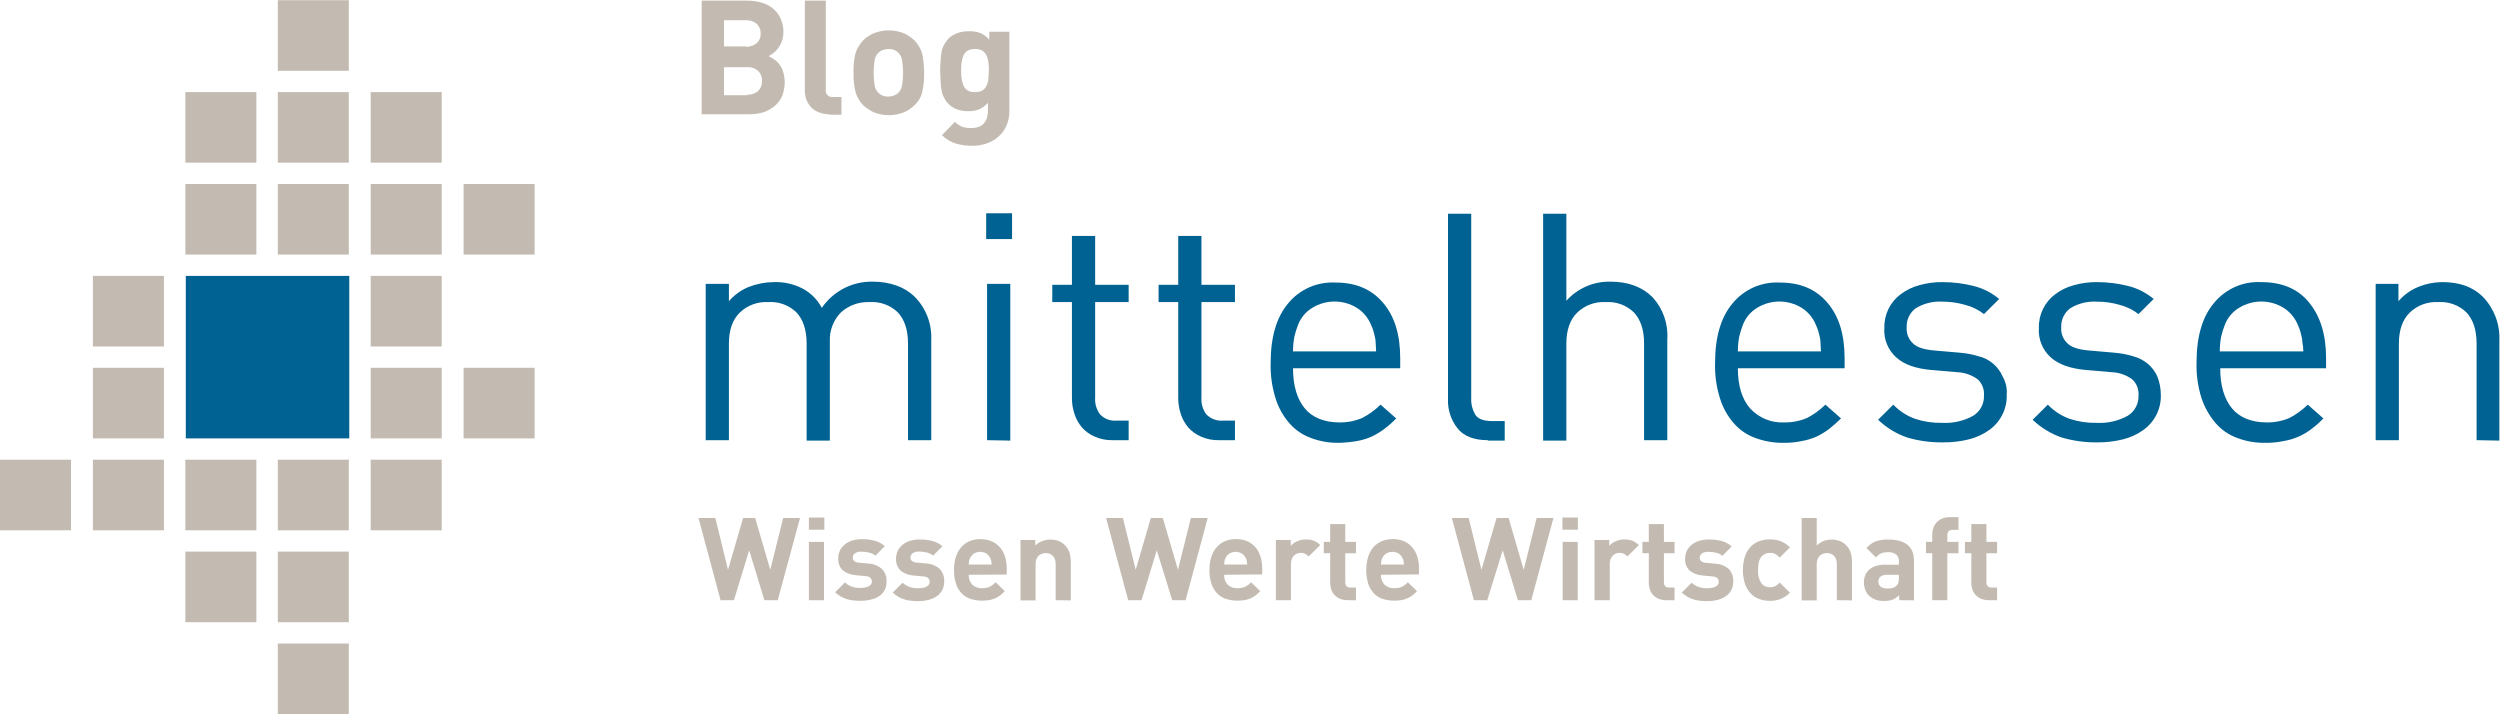 <svg width="238" height="68" xmlns="http://www.w3.org/2000/svg" xmlns:xlink="http://www.w3.org/1999/xlink" xml:space="preserve" overflow="hidden"><defs><clipPath id="clip0"><rect x="0" y="0" width="238" height="68"/></clipPath></defs><g clip-path="url(#clip0)"><path d="M26.29 61.244 33.01 61.244 33.01 67.964 26.29 67.964Z" fill="#C3BBB1" transform="matrix(1.006 0 0 1 0 0.018)"/><path d="M26.29 0 33.01 0 33.01 6.72 26.29 6.72Z" fill="#C3BBB1" transform="matrix(1.006 0 0 1 0 0.018)"/><path d="M26.29 8.749 33.01 8.749 33.01 15.469 26.29 15.469Z" fill="#C3BBB1" transform="matrix(1.006 0 0 1 0 0.018)"/><path d="M17.541 8.749 24.261 8.749 24.261 15.469 17.541 15.469Z" fill="#C3BBB1" transform="matrix(1.006 0 0 1 0 0.018)"/><path d="M26.29 17.498 33.01 17.498 33.01 24.218 26.29 24.218Z" fill="#C3BBB1" transform="matrix(1.006 0 0 1 0 0.018)"/><path d="M17.541 17.498 24.261 17.498 24.261 24.218 17.541 24.218Z" fill="#C3BBB1" transform="matrix(1.006 0 0 1 0 0.018)"/><path d="M26.29 43.745 33.01 43.745 33.01 50.466 26.29 50.466Z" fill="#C3BBB1" transform="matrix(1.006 0 0 1 0 0.018)"/><path d="M26.29 52.495 33.01 52.495 33.01 59.215 26.29 59.215Z" fill="#C3BBB1" transform="matrix(1.006 0 0 1 0 0.018)"/><path d="M17.541 43.745 24.261 43.745 24.261 50.466 17.541 50.466Z" fill="#C3BBB1" transform="matrix(1.006 0 0 1 0 0.018)"/><path d="M8.791 26.247 15.512 26.247 15.512 32.968 8.791 32.968Z" fill="#C3BBB1" transform="matrix(1.006 0 0 1 0 0.018)"/><path d="M8.791 34.996 15.512 34.996 15.512 41.717 8.791 41.717Z" fill="#C3BBB1" transform="matrix(1.006 0 0 1 0 0.018)"/><path d="M8.791 43.745 15.512 43.745 15.512 50.466 8.791 50.466Z" fill="#C3BBB1" transform="matrix(1.006 0 0 1 0 0.018)"/><path d="M0 43.745 6.72 43.745 6.72 50.466-1.61233e-07 50.466Z" fill="#C3BBB1" transform="matrix(1.006 0 0 1 0 0.018)"/><path d="M17.541 52.495 24.261 52.495 24.261 59.215 17.541 59.215Z" fill="#C3BBB1" transform="matrix(1.006 0 0 1 0 0.018)"/><path d="M35.081 8.749 41.801 8.749 41.801 15.469 35.081 15.469Z" fill="#C3BBB1" transform="matrix(1.006 0 0 1 0 0.018)"/><path d="M35.081 17.498 41.801 17.498 41.801 24.218 35.081 24.218Z" fill="#C3BBB1" transform="matrix(1.006 0 0 1 0 0.018)"/><path d="M35.081 26.247 41.801 26.247 41.801 32.968 35.081 32.968Z" fill="#C3BBB1" transform="matrix(1.006 0 0 1 0 0.018)"/><path d="M35.081 34.996 41.801 34.996 41.801 41.717 35.081 41.717Z" fill="#C3BBB1" transform="matrix(1.006 0 0 1 0 0.018)"/><path d="M43.872 34.996 50.593 34.996 50.593 41.717 43.872 41.717Z" fill="#C3BBB1" transform="matrix(1.006 0 0 1 0 0.018)"/><path d="M35.081 43.745 41.801 43.745 41.801 50.466 35.081 50.466Z" fill="#C3BBB1" transform="matrix(1.006 0 0 1 0 0.018)"/><path d="M43.872 17.498 50.593 17.498 50.593 24.218 43.872 24.218Z" fill="#C3BBB1" transform="matrix(1.006 0 0 1 0 0.018)"/><path d="M17.583 26.247 33.052 26.247 33.052 41.717 17.583 41.717Z" fill="#006293" transform="matrix(1.006 0 0 1 0 0.018)"/><path d="M85.927 41.886 85.927 32.714C85.927 31.361 85.589 30.389 84.955 29.713 84.245 29.027 83.278 28.674 82.292 28.741 81.298 28.699 80.327 29.048 79.587 29.713 78.862 30.455 78.479 31.466 78.531 32.503L78.531 41.928 76.333 41.928 76.333 32.714C76.333 31.361 75.995 30.389 75.361 29.713 74.651 29.027 73.683 28.674 72.698 28.741 71.693 28.682 70.711 29.05 69.993 29.755 69.317 30.432 68.978 31.404 68.978 32.714L68.978 41.886 66.781 41.886 66.781 27.008 68.978 27.008 68.978 28.657C69.483 28.065 70.12 27.601 70.838 27.304 71.592 27.004 72.394 26.846 73.205 26.839 74.142 26.802 75.074 27.006 75.91 27.431 76.706 27.846 77.355 28.495 77.77 29.291 78.867 27.672 80.718 26.73 82.673 26.797 83.422 26.796 84.165 26.925 84.871 27.177 85.484 27.397 86.046 27.743 86.519 28.192 87.614 29.285 88.197 30.788 88.125 32.334L88.125 41.886Z" fill="#006293" transform="matrix(1.006 0 0 1 0 0.018)"/><path d="M93.324 22.739 93.324 20.288 95.775 20.288 95.775 22.739ZM93.408 41.886 93.408 27.008 95.606 27.008 95.606 41.928Z" fill="#006293" transform="matrix(1.006 0 0 1 0 0.018)"/><path d="M105.285 41.886C104.704 41.901 104.126 41.785 103.594 41.548 103.144 41.355 102.739 41.067 102.411 40.702 102.092 40.33 101.848 39.899 101.693 39.434 101.523 38.931 101.437 38.402 101.439 37.87L101.439 28.741 99.579 28.741 99.579 27.093 101.439 27.093 101.439 22.443 103.637 22.443 103.637 27.093 106.807 27.093 106.807 28.741 103.637 28.741 103.637 37.828C103.594 38.402 103.759 38.972 104.102 39.434 104.505 39.86 105.081 40.078 105.666 40.026L106.807 40.026 106.807 41.886Z" fill="#006293" transform="matrix(1.006 0 0 1 0 0.018)"/><path d="M115.344 41.886C114.763 41.901 114.185 41.785 113.654 41.548 113.203 41.355 112.799 41.067 112.47 40.702 112.151 40.33 111.907 39.899 111.752 39.434 111.582 38.931 111.497 38.402 111.498 37.87L111.498 28.741 109.639 28.741 109.639 27.093 111.498 27.093 111.498 22.443 113.696 22.443 113.696 27.093 116.866 27.093 116.866 28.741 113.696 28.741 113.696 37.828C113.653 38.402 113.819 38.972 114.161 39.434 114.569 39.853 115.142 40.07 115.725 40.026L116.866 40.026 116.866 41.886Z" fill="#006293" transform="matrix(1.006 0 0 1 0 0.018)"/><path d="M122.361 35.039C122.361 36.687 122.741 37.955 123.46 38.843 124.178 39.73 125.319 40.195 126.756 40.195 127.496 40.206 128.231 40.062 128.912 39.773 129.549 39.437 130.133 39.01 130.645 38.505L132.124 39.815C131.774 40.185 131.392 40.524 130.983 40.829 130.614 41.108 130.218 41.349 129.8 41.548 129.354 41.746 128.885 41.888 128.405 41.97 127.846 42.069 127.281 42.125 126.714 42.139 125.805 42.157 124.901 41.999 124.051 41.675 123.267 41.391 122.568 40.911 122.023 40.28 121.425 39.591 120.979 38.785 120.712 37.913 120.366 36.806 120.209 35.648 120.247 34.489 120.247 32.08 120.797 30.178 121.896 28.868 122.985 27.526 124.651 26.788 126.376 26.881 128.32 26.881 129.8 27.515 130.898 28.826 131.997 30.136 132.505 31.869 132.505 34.109L132.505 35.039ZM130.222 33.39C130.222 33.094 130.18 32.841 130.18 32.587 130.179 32.387 130.15 32.188 130.095 31.995L129.969 31.488C129.909 31.301 129.839 31.117 129.757 30.939 129.491 30.261 129.018 29.684 128.405 29.291 127.111 28.487 125.472 28.487 124.178 29.291 123.554 29.672 123.078 30.253 122.826 30.939 122.688 31.297 122.575 31.664 122.487 32.038 122.403 32.498 122.361 32.965 122.361 33.433L130.222 33.433Z" fill="#006293" transform="matrix(1.006 0 0 1 0 0.018)"/><path d="M140.789 41.886C139.479 41.886 138.506 41.505 137.915 40.745 137.29 39.937 136.975 38.932 137.027 37.913L137.027 20.33 139.225 20.33 139.225 37.87C139.194 38.45 139.341 39.026 139.648 39.519 139.943 39.899 140.451 40.068 141.211 40.068L142.395 40.068 142.395 41.928 140.789 41.928Z" fill="#006293" transform="matrix(1.006 0 0 1 0 0.018)"/><path d="M155.582 41.886 155.582 32.672C155.582 31.361 155.244 30.389 154.61 29.713 153.9 29.027 152.932 28.674 151.947 28.741 150.942 28.682 149.96 29.05 149.242 29.755 148.566 30.432 148.228 31.404 148.228 32.714L148.228 41.928 146.03 41.928 146.03 20.33 148.228 20.33 148.228 28.614C149.287 27.422 150.818 26.757 152.412 26.797 154.103 26.797 155.413 27.304 156.385 28.276 157.378 29.368 157.882 30.819 157.78 32.291L157.78 41.886Z" fill="#006293" transform="matrix(1.006 0 0 1 0 0.018)"/><path d="M164.458 35.039C164.458 36.687 164.838 37.955 165.599 38.843 166.423 39.763 167.62 40.26 168.854 40.195 169.594 40.206 170.328 40.062 171.009 39.773 171.646 39.437 172.23 39.01 172.742 38.505L174.221 39.815C173.86 40.174 173.479 40.512 173.08 40.829 172.711 41.108 172.315 41.349 171.897 41.548 171.451 41.746 170.982 41.888 170.502 41.97 169.947 42.089 169.379 42.146 168.811 42.139 167.889 42.154 166.971 41.996 166.106 41.675 165.322 41.391 164.623 40.911 164.077 40.28 163.48 39.591 163.034 38.785 162.767 37.913 162.421 36.806 162.264 35.648 162.302 34.489 162.302 32.08 162.852 30.178 163.951 28.868 165.039 27.526 166.706 26.788 168.431 26.881 170.375 26.881 171.854 27.515 172.953 28.826 174.052 30.136 174.559 31.869 174.559 34.109L174.559 35.039ZM172.319 33.39C172.319 33.094 172.277 32.841 172.277 32.587 172.276 32.387 172.247 32.188 172.193 31.995L172.066 31.488C172.007 31.301 171.936 31.117 171.854 30.939 171.589 30.261 171.115 29.684 170.502 29.291 169.208 28.487 167.569 28.487 166.275 29.291 165.651 29.672 165.175 30.253 164.923 30.939 164.785 31.297 164.672 31.664 164.585 32.038 164.501 32.498 164.458 32.965 164.458 33.433L172.319 33.433Z" fill="#006293" transform="matrix(1.006 0 0 1 0 0.018)"/><path d="M189.902 37.532C189.953 38.864 189.334 40.134 188.254 40.914 187.681 41.327 187.036 41.628 186.352 41.801 185.536 42.006 184.698 42.106 183.858 42.097 182.714 42.112 181.574 41.955 180.477 41.632 179.448 41.276 178.511 40.699 177.729 39.942L179.166 38.505C179.742 39.111 180.451 39.574 181.238 39.857 182.069 40.131 182.941 40.259 183.816 40.237 184.832 40.291 185.843 40.057 186.732 39.561 187.397 39.145 187.785 38.401 187.747 37.617 187.79 37.046 187.572 36.487 187.155 36.095 186.602 35.686 185.94 35.45 185.253 35.419L182.801 35.208C181.322 35.081 180.223 34.701 179.462 34.024 178.662 33.309 178.24 32.263 178.321 31.192 178.284 29.93 178.868 28.73 179.885 27.98 180.403 27.59 180.992 27.303 181.618 27.135 182.332 26.93 183.073 26.831 183.816 26.839 184.828 26.838 185.837 26.966 186.817 27.219 187.687 27.446 188.496 27.865 189.184 28.445L187.747 29.882C187.21 29.462 186.591 29.16 185.929 28.995 185.229 28.793 184.503 28.693 183.773 28.699 182.897 28.652 182.027 28.873 181.28 29.333 180.715 29.762 180.399 30.442 180.434 31.15 180.391 31.721 180.609 32.28 181.026 32.672 181.407 33.052 182.083 33.264 183.055 33.348L185.464 33.559C186.066 33.607 186.662 33.72 187.239 33.898 188.266 34.146 189.113 34.868 189.522 35.842 189.814 36.355 189.947 36.944 189.902 37.532Z" fill="#006293" transform="matrix(1.006 0 0 1 0 0.018)"/><path d="M204.484 37.532C204.535 38.864 203.916 40.134 202.836 40.914 202.263 41.327 201.618 41.628 200.934 41.801 200.132 42.004 199.308 42.103 198.482 42.097 197.338 42.112 196.198 41.955 195.101 41.632 194.073 41.276 193.135 40.699 192.354 39.942L193.791 38.505C194.366 39.111 195.075 39.574 195.862 39.857 196.693 40.131 197.565 40.259 198.44 40.237 199.456 40.291 200.467 40.057 201.356 39.561 202.022 39.145 202.41 38.401 202.371 37.617 202.414 37.046 202.197 36.487 201.779 36.095 201.226 35.686 200.564 35.45 199.877 35.419L197.425 35.208C195.988 35.081 194.847 34.701 194.086 34.024 193.286 33.309 192.865 32.263 192.945 31.192 192.908 29.93 193.493 28.73 194.509 27.98 195.027 27.59 195.616 27.303 196.242 27.135 196.956 26.93 197.697 26.831 198.44 26.839 199.452 26.838 200.461 26.966 201.441 27.219 202.311 27.446 203.12 27.865 203.808 28.445L202.371 29.882C201.834 29.462 201.215 29.16 200.553 28.995 199.853 28.793 199.127 28.693 198.398 28.699 197.521 28.652 196.652 28.873 195.904 29.333 195.339 29.762 195.023 30.442 195.059 31.15 195.015 31.721 195.233 32.28 195.65 32.672 196.031 33.052 196.707 33.264 197.679 33.348L200.088 33.559C200.691 33.607 201.286 33.72 201.863 33.898 202.375 34.033 202.851 34.279 203.258 34.616 203.635 34.943 203.938 35.346 204.146 35.8 204.363 36.352 204.478 36.939 204.484 37.532Z" fill="#006293" transform="matrix(1.006 0 0 1 0 0.018)"/><path d="M210.105 35.039C210.105 36.687 210.486 37.955 211.204 38.843 211.923 39.73 213.064 40.195 214.501 40.195 215.241 40.206 215.975 40.062 216.657 39.773 217.294 39.437 217.877 39.01 218.39 38.505L219.869 39.815C219.518 40.185 219.136 40.524 218.728 40.829 217.962 41.42 217.062 41.812 216.107 41.97 215.538 42.091 214.956 42.148 214.374 42.139 213.465 42.157 212.561 41.999 211.711 41.675 210.927 41.391 210.228 40.911 209.683 40.28 209.079 39.573 208.619 38.754 208.33 37.87 207.984 36.764 207.827 35.606 207.865 34.447 207.865 32.038 208.415 30.136 209.514 28.826 210.602 27.484 212.269 26.745 213.994 26.839 215.938 26.839 217.46 27.473 218.516 28.783 219.573 30.093 220.122 31.826 220.122 34.067L220.122 35.039ZM217.967 33.39C217.962 33.121 217.933 32.852 217.882 32.587 217.878 32.387 217.85 32.189 217.798 31.995L217.671 31.488C217.612 31.301 217.541 31.117 217.46 30.939 217.194 30.261 216.72 29.684 216.107 29.291 214.813 28.487 213.175 28.487 211.881 29.291 211.257 29.672 210.78 30.253 210.528 30.939 210.39 31.297 210.277 31.664 210.19 32.038 210.106 32.498 210.064 32.965 210.063 33.433L217.967 33.433Z" fill="#006293" transform="matrix(1.006 0 0 1 0 0.018)"/><path d="M234.366 41.886 234.366 32.714C234.366 31.361 234.028 30.389 233.394 29.713 232.684 29.027 231.716 28.674 230.731 28.741 229.727 28.682 228.744 29.05 228.026 29.755 227.35 30.432 227.012 31.404 227.012 32.714L227.012 41.886 224.814 41.886 224.814 27.008 226.97 27.008 226.97 28.657C227.474 28.065 228.111 27.601 228.829 27.304 229.567 27 230.356 26.842 231.154 26.839 232.76 26.839 234.028 27.304 234.958 28.234 236.022 29.344 236.586 30.84 236.522 32.376L236.522 41.928Z" fill="#006293" transform="matrix(1.006 0 0 1 0 0.018)"/><path d="M73.602 57.119 72.334 57.119 70.897 52.372 69.456 57.119 68.188 57.119 66.1 49.295 67.694 49.295 68.894 54.228 70.323 49.295 71.464 49.295 72.892 54.228 74.114 49.295 75.707 49.295Z" fill="#C3BBB1" transform="matrix(1.006 0 0 1 0 0.018)"/><path d="M76.548 50.415 76.548 49.249 78.011 49.249 78.011 50.415ZM76.548 57.119 76.548 51.565 77.977 51.565 77.977 57.127Z" fill="#C3BBB1" transform="matrix(1.006 0 0 1 0 0.018)"/><path d="M83.898 55.318C83.907 55.611 83.844 55.901 83.713 56.163 83.589 56.395 83.412 56.593 83.197 56.742 82.959 56.895 82.695 57.002 82.419 57.059 82.109 57.141 81.789 57.181 81.468 57.178 81.244 57.178 81.024 57.178 80.809 57.148 80.383 57.115 79.969 56.991 79.596 56.785 79.389 56.67 79.198 56.528 79.029 56.362L79.963 55.428C80.076 55.538 80.202 55.632 80.34 55.707 80.468 55.774 80.603 55.829 80.741 55.872 80.869 55.911 81.001 55.936 81.134 55.948 81.261 55.948 81.384 55.948 81.493 55.948 81.617 55.947 81.74 55.935 81.861 55.914 81.972 55.895 82.081 55.862 82.182 55.812 82.272 55.769 82.351 55.706 82.415 55.631 82.476 55.553 82.507 55.455 82.504 55.356 82.509 55.225 82.464 55.096 82.377 54.997 82.243 54.885 82.073 54.825 81.899 54.828L80.974 54.739C80.538 54.714 80.12 54.56 79.773 54.295 79.454 53.997 79.289 53.569 79.325 53.133 79.321 52.858 79.383 52.587 79.507 52.343 79.626 52.12 79.792 51.925 79.993 51.772 80.203 51.614 80.441 51.496 80.695 51.425 80.97 51.348 81.254 51.309 81.54 51.311 81.953 51.306 82.365 51.354 82.766 51.455 83.124 51.546 83.454 51.727 83.725 51.979L82.842 52.888C82.671 52.74 82.466 52.637 82.246 52.588 82.007 52.529 81.761 52.501 81.515 52.503 81.294 52.484 81.075 52.542 80.893 52.668 80.774 52.76 80.702 52.902 80.699 53.053 80.69 53.182 80.742 53.308 80.838 53.395 80.973 53.489 81.131 53.542 81.295 53.547L82.195 53.636C82.665 53.656 83.113 53.838 83.463 54.151 83.761 54.465 83.918 54.886 83.898 55.318Z" fill="#C3BBB1" transform="matrix(1.006 0 0 1 0 0.018)"/><path d="M89.351 55.318C89.36 55.611 89.296 55.901 89.165 56.163 89.041 56.395 88.865 56.593 88.649 56.742 88.413 56.905 88.15 57.022 87.871 57.089 87.561 57.17 87.241 57.21 86.921 57.207 86.697 57.207 86.477 57.207 86.261 57.178 85.835 57.146 85.421 57.021 85.048 56.814 84.84 56.701 84.65 56.559 84.482 56.392L85.416 55.458C85.528 55.567 85.654 55.661 85.792 55.736 85.927 55.805 86.069 55.86 86.215 55.901 86.343 55.94 86.475 55.965 86.608 55.977 86.734 55.977 86.857 55.977 86.967 55.977 87.09 55.977 87.213 55.965 87.335 55.944 87.446 55.925 87.554 55.891 87.656 55.842 87.745 55.798 87.824 55.736 87.888 55.66 87.949 55.582 87.981 55.485 87.977 55.386 87.983 55.254 87.937 55.125 87.85 55.026 87.716 54.915 87.547 54.855 87.373 54.857L86.447 54.769C86.012 54.744 85.594 54.589 85.247 54.325 84.928 54.026 84.762 53.598 84.799 53.162 84.794 52.888 84.857 52.617 84.98 52.372 85.1 52.149 85.265 51.955 85.466 51.801 85.677 51.643 85.915 51.526 86.168 51.455 86.443 51.377 86.728 51.339 87.013 51.341 87.426 51.335 87.838 51.383 88.239 51.484 88.59 51.572 88.913 51.745 89.182 51.987L88.303 52.879C88.131 52.732 87.927 52.629 87.707 52.579 87.467 52.521 87.222 52.492 86.975 52.495 86.755 52.475 86.535 52.533 86.354 52.66 86.234 52.752 86.163 52.893 86.16 53.044 86.151 53.173 86.202 53.3 86.299 53.386 86.434 53.48 86.592 53.533 86.756 53.539L87.656 53.627C88.126 53.648 88.573 53.83 88.924 54.143 89.221 54.46 89.375 54.884 89.351 55.318Z" fill="#C3BBB1" transform="matrix(1.006 0 0 1 0 0.018)"/><path d="M91.671 54.701C91.658 55.036 91.771 55.363 91.988 55.618 92.232 55.869 92.573 56.001 92.922 55.977 93.179 55.988 93.435 55.941 93.67 55.838 93.874 55.726 94.06 55.584 94.22 55.415L95.086 56.261C94.954 56.401 94.812 56.532 94.664 56.654 94.516 56.767 94.356 56.862 94.186 56.937 94.005 57.017 93.814 57.075 93.62 57.11 93.391 57.147 93.159 57.166 92.927 57.165 92.595 57.165 92.265 57.119 91.946 57.03 91.63 56.947 91.34 56.787 91.101 56.565 90.836 56.314 90.632 56.007 90.505 55.665 90.342 55.203 90.266 54.716 90.281 54.228 90.273 53.805 90.334 53.383 90.462 52.981 90.569 52.643 90.743 52.331 90.974 52.063 91.19 51.818 91.459 51.625 91.76 51.497 92.082 51.367 92.427 51.302 92.774 51.307 93.138 51.301 93.499 51.37 93.835 51.51 94.137 51.638 94.406 51.833 94.621 52.08 94.839 52.339 95.003 52.638 95.103 52.96 95.216 53.321 95.271 53.697 95.268 54.075L95.268 54.68ZM93.844 53.725C93.839 53.615 93.83 53.507 93.814 53.399 93.754 53.113 93.592 52.859 93.358 52.685 92.989 52.46 92.525 52.46 92.157 52.685 91.923 52.859 91.76 53.113 91.701 53.399 91.685 53.507 91.675 53.615 91.671 53.725Z" fill="#C3BBB1" transform="matrix(1.006 0 0 1 0 0.018)"/><path d="M99.9 57.119 99.9 53.678C99.906 53.509 99.877 53.341 99.816 53.184 99.768 53.062 99.693 52.954 99.596 52.867 99.508 52.787 99.405 52.726 99.292 52.689 99.183 52.653 99.069 52.634 98.954 52.634 98.84 52.634 98.728 52.653 98.62 52.689 98.506 52.727 98.401 52.788 98.311 52.867 98.215 52.956 98.139 53.063 98.087 53.184 98.023 53.34 97.993 53.509 97.998 53.678L97.998 57.14 96.57 57.14 96.57 51.392 97.965 51.392 97.965 51.92C98.151 51.733 98.376 51.589 98.624 51.497 98.869 51.4 99.13 51.35 99.393 51.349 99.656 51.344 99.916 51.389 100.162 51.48 100.381 51.562 100.58 51.689 100.746 51.852 100.964 52.061 101.125 52.321 101.215 52.609 101.293 52.892 101.332 53.185 101.329 53.479L101.329 57.14Z" fill="#C3BBB1" transform="matrix(1.006 0 0 1 0 0.018)"/><path d="M112.196 57.119 110.928 57.119 109.469 52.372 108.028 57.119 106.76 57.119 104.672 49.295 106.266 49.295 107.475 54.228 108.903 49.295 110.044 49.295 111.473 54.228 112.694 49.295 114.288 49.295Z" fill="#C3BBB1" transform="matrix(1.006 0 0 1 0 0.018)"/><path d="M115.843 54.701C115.83 55.036 115.943 55.363 116.16 55.618 116.404 55.869 116.746 56 117.094 55.977 117.351 55.989 117.607 55.941 117.842 55.838 118.048 55.728 118.233 55.586 118.392 55.415L119.263 56.261C119.129 56.399 118.988 56.531 118.84 56.654 118.692 56.767 118.532 56.862 118.362 56.937 118.181 57.016 117.991 57.074 117.796 57.11 117.567 57.147 117.335 57.166 117.103 57.165 116.77 57.165 116.439 57.119 116.118 57.03 115.803 56.946 115.512 56.786 115.273 56.565 115.009 56.314 114.806 56.006 114.681 55.665 114.515 55.204 114.437 54.717 114.453 54.228 114.447 53.805 114.508 53.384 114.634 52.981 114.743 52.644 114.916 52.332 115.146 52.063 115.362 51.818 115.631 51.625 115.932 51.497 116.599 51.235 117.34 51.235 118.007 51.497 118.309 51.625 118.578 51.82 118.793 52.068 119.012 52.326 119.178 52.624 119.279 52.947 119.392 53.308 119.448 53.684 119.444 54.063L119.444 54.667ZM118.02 53.725C118.02 53.598 117.999 53.492 117.986 53.399 117.97 53.297 117.937 53.199 117.889 53.108 117.805 52.94 117.682 52.794 117.53 52.685 117.163 52.459 116.7 52.459 116.334 52.685 116.179 52.792 116.055 52.938 115.974 53.108 115.926 53.199 115.894 53.297 115.877 53.399 115.86 53.507 115.849 53.615 115.843 53.725Z" fill="#C3BBB1" transform="matrix(1.006 0 0 1 0 0.018)"/><path d="M123.84 52.955C123.743 52.855 123.632 52.77 123.51 52.702 123.379 52.638 123.233 52.608 123.088 52.613 122.975 52.614 122.864 52.634 122.758 52.672 122.647 52.715 122.546 52.782 122.462 52.867 122.37 52.961 122.296 53.073 122.247 53.196 122.189 53.347 122.161 53.508 122.166 53.67L122.166 57.119 120.738 57.119 120.738 51.392 122.149 51.392 122.149 51.941C122.314 51.759 122.515 51.615 122.741 51.518 123.006 51.395 123.295 51.333 123.586 51.337 123.838 51.331 124.089 51.372 124.326 51.455 124.557 51.552 124.766 51.696 124.939 51.877Z" fill="#C3BBB1" transform="matrix(1.006 0 0 1 0 0.018)"/><path d="M127.538 57.119C127.279 57.126 127.021 57.077 126.782 56.975 126.393 56.809 126.097 56.482 125.97 56.079 125.908 55.886 125.876 55.685 125.877 55.483L125.877 52.647 125.273 52.647 125.273 51.565 125.877 51.565 125.877 49.874 127.306 49.874 127.306 51.565 128.316 51.565 128.316 52.655 127.306 52.655 127.306 55.403C127.306 55.745 127.471 55.918 127.8 55.918L128.316 55.918 128.316 57.127Z" fill="#C3BBB1" transform="matrix(1.006 0 0 1 0 0.018)"/><path d="M130.679 54.701C130.665 55.036 130.778 55.363 130.996 55.618 131.24 55.869 131.581 56 131.93 55.977 132.187 55.989 132.442 55.941 132.678 55.838 132.882 55.728 133.068 55.585 133.227 55.415L134.098 56.261C133.964 56.399 133.823 56.531 133.675 56.654 133.527 56.767 133.365 56.862 133.194 56.937 133.013 57.017 132.825 57.075 132.631 57.11 132.402 57.147 132.17 57.166 131.938 57.165 131.605 57.165 131.274 57.12 130.953 57.03 130.638 56.946 130.348 56.786 130.108 56.565 129.844 56.313 129.641 56.006 129.512 55.665 129.229 54.794 129.214 53.859 129.47 52.981 129.578 52.644 129.752 52.332 129.981 52.063 130.198 51.818 130.466 51.625 130.767 51.497 131.434 51.235 132.176 51.235 132.843 51.497 133.145 51.625 133.414 51.82 133.629 52.068 133.848 52.326 134.013 52.624 134.115 52.947 134.228 53.308 134.283 53.684 134.28 54.063L134.28 54.667ZM132.855 53.725C132.855 53.598 132.834 53.492 132.822 53.399 132.803 53.298 132.77 53.2 132.724 53.108 132.642 52.938 132.519 52.793 132.365 52.685 131.998 52.459 131.536 52.459 131.169 52.685 131.014 52.792 130.89 52.938 130.81 53.108 130.762 53.199 130.729 53.297 130.712 53.399 130.695 53.507 130.684 53.615 130.679 53.725Z" fill="#C3BBB1" transform="matrix(1.006 0 0 1 0 0.018)"/><path d="M144.91 57.119 143.642 57.119 142.205 52.372 140.746 57.119 139.479 57.119 137.391 49.295 138.984 49.295 140.193 54.228 141.621 49.295 142.763 49.295 144.191 54.228 145.413 49.295 147.006 49.295Z" fill="#C3BBB1" transform="matrix(1.006 0 0 1 0 0.018)"/><path d="M147.856 50.415 147.856 49.249 149.318 49.249 149.318 50.415ZM147.877 57.119 147.877 51.565 149.305 51.565 149.305 57.127Z" fill="#C3BBB1" transform="matrix(1.006 0 0 1 0 0.018)"/><path d="M154.01 52.955C153.912 52.855 153.802 52.77 153.68 52.702 153.548 52.639 153.403 52.608 153.257 52.613 153.145 52.614 153.033 52.634 152.928 52.672 152.816 52.715 152.715 52.782 152.632 52.867 152.539 52.961 152.466 53.073 152.416 53.196 152.358 53.347 152.331 53.508 152.336 53.67L152.336 57.119 150.89 57.119 150.89 51.392 152.285 51.392 152.285 51.941C152.45 51.758 152.654 51.614 152.881 51.518 153.145 51.394 153.434 51.332 153.726 51.337 153.977 51.331 154.226 51.371 154.462 51.455 154.694 51.552 154.904 51.696 155.079 51.877Z" fill="#C3BBB1" transform="matrix(1.006 0 0 1 0 0.018)"/><path d="M157.691 57.119C157.432 57.126 157.173 57.077 156.934 56.975 156.546 56.809 156.25 56.482 156.123 56.079 156.06 55.886 156.029 55.685 156.03 55.483L156.03 52.647 155.426 52.647 155.426 51.565 156.03 51.565 156.03 49.874 157.459 49.874 157.459 51.565 158.469 51.565 158.469 52.655 157.459 52.655 157.459 55.403C157.459 55.745 157.623 55.918 157.953 55.918L158.469 55.918 158.469 57.127Z" fill="#C3BBB1" transform="matrix(1.006 0 0 1 0 0.018)"/><path d="M164.023 55.318C164.031 55.611 163.968 55.901 163.837 56.163 163.713 56.395 163.536 56.593 163.321 56.742 163.085 56.906 162.822 57.023 162.543 57.089 162.233 57.17 161.913 57.21 161.592 57.207 161.368 57.207 161.148 57.207 160.933 57.178 160.507 57.146 160.093 57.021 159.72 56.814 159.512 56.701 159.321 56.559 159.153 56.392L160.088 55.458C160.2 55.567 160.326 55.661 160.464 55.736 160.599 55.805 160.741 55.86 160.886 55.901 161.014 55.94 161.146 55.965 161.279 55.977 161.406 55.977 161.529 55.977 161.639 55.977 161.762 55.977 161.885 55.965 162.006 55.944 162.118 55.925 162.226 55.891 162.328 55.842 162.417 55.798 162.496 55.736 162.56 55.66 162.621 55.582 162.652 55.485 162.649 55.386 162.654 55.254 162.609 55.125 162.522 55.026 162.388 54.915 162.219 54.855 162.044 54.857L161.119 54.769C160.683 54.744 160.265 54.589 159.918 54.325 159.599 54.026 159.434 53.598 159.47 53.162 159.466 52.888 159.528 52.617 159.652 52.372 159.771 52.149 159.937 51.955 160.138 51.801 160.348 51.643 160.586 51.526 160.84 51.455 161.115 51.377 161.399 51.339 161.685 51.341 162.098 51.335 162.51 51.383 162.911 51.484 163.27 51.576 163.599 51.756 163.87 52.009L162.991 52.9C162.82 52.753 162.615 52.65 162.395 52.6 162.156 52.542 161.91 52.513 161.664 52.516 161.444 52.496 161.224 52.555 161.043 52.681 160.923 52.773 160.852 52.914 160.848 53.065 160.84 53.195 160.891 53.321 160.988 53.408 161.121 53.503 161.28 53.556 161.444 53.56L162.345 53.648C162.814 53.669 163.262 53.851 163.613 54.164 163.898 54.479 164.045 54.894 164.023 55.318Z" fill="#C3BBB1" transform="matrix(1.006 0 0 1 0 0.018)"/><path d="M169.386 56.404C169.147 56.655 168.859 56.855 168.541 56.992 168.208 57.125 167.851 57.191 167.493 57.186 167.192 57.184 166.893 57.138 166.605 57.051 166.297 56.964 166.014 56.804 165.781 56.586 165.516 56.333 165.308 56.026 165.172 55.686 164.851 54.756 164.851 53.746 165.172 52.816 165.307 52.477 165.515 52.17 165.781 51.92 166.017 51.706 166.299 51.549 166.605 51.459 166.893 51.373 167.192 51.329 167.493 51.328 167.851 51.322 168.206 51.386 168.541 51.514 168.86 51.648 169.148 51.846 169.386 52.097L168.418 53.065C168.299 52.925 168.156 52.807 167.996 52.719 167.842 52.644 167.672 52.608 167.501 52.613 167.186 52.604 166.885 52.742 166.685 52.985 166.57 53.135 166.488 53.308 166.444 53.492 166.389 53.74 166.363 53.994 166.368 54.249 166.332 54.695 166.444 55.14 166.685 55.517 166.884 55.762 167.186 55.899 167.501 55.889 167.671 55.893 167.84 55.858 167.996 55.787 168.155 55.697 168.299 55.58 168.418 55.441Z" fill="#C3BBB1" transform="matrix(1.006 0 0 1 0 0.018)"/><path d="M173.824 57.119 173.824 53.678C173.83 53.509 173.803 53.341 173.744 53.184 173.695 53.063 173.619 52.955 173.524 52.867 173.434 52.788 173.329 52.727 173.215 52.689 173.108 52.653 172.995 52.634 172.882 52.634 172.767 52.634 172.652 52.653 172.543 52.689 172.43 52.727 172.325 52.788 172.235 52.867 172.139 52.956 172.063 53.063 172.011 53.184 171.947 53.34 171.917 53.509 171.922 53.678L171.922 57.14 170.493 57.14 170.493 49.295 171.922 49.295 171.922 51.92C172.099 51.736 172.314 51.591 172.552 51.497 172.796 51.397 173.057 51.347 173.321 51.349 173.584 51.345 173.844 51.389 174.09 51.48 174.307 51.563 174.504 51.69 174.669 51.852 174.889 52.059 175.051 52.32 175.139 52.609 175.217 52.892 175.255 53.185 175.253 53.479L175.253 57.14Z" fill="#C3BBB1" transform="matrix(1.006 0 0 1 0 0.018)"/><path d="M179.724 57.119 179.724 56.637C179.554 56.815 179.352 56.958 179.128 57.059 178.871 57.155 178.596 57.2 178.321 57.19 177.785 57.228 177.256 57.045 176.859 56.683 176.702 56.52 176.583 56.326 176.508 56.113 176.425 55.883 176.384 55.642 176.385 55.398 176.385 55.178 176.426 54.96 176.508 54.756 176.587 54.555 176.71 54.375 176.867 54.228 177.047 54.069 177.257 53.948 177.484 53.873 177.768 53.779 178.065 53.735 178.363 53.742L179.695 53.742 179.695 53.454C179.719 53.2 179.628 52.948 179.445 52.769 179.206 52.603 178.916 52.527 178.625 52.554 178.411 52.546 178.198 52.585 178 52.668 177.818 52.761 177.657 52.891 177.527 53.048L176.626 52.157C176.865 51.877 177.166 51.659 177.505 51.518 177.884 51.393 178.282 51.334 178.68 51.345 180.309 51.345 181.123 52.018 181.123 53.365L181.123 57.136ZM179.695 54.701 178.604 54.701C178.042 54.701 177.759 54.921 177.759 55.36 177.751 55.542 177.827 55.716 177.966 55.834 178.159 55.966 178.392 56.027 178.625 56.007 178.782 56.01 178.938 55.995 179.09 55.961 179.236 55.918 179.368 55.84 179.475 55.732 179.557 55.657 179.615 55.56 179.644 55.453 179.68 55.315 179.697 55.173 179.695 55.031Z" fill="#C3BBB1" transform="matrix(1.006 0 0 1 0 0.018)"/><path d="M184.281 52.647 184.281 57.119 182.852 57.119 182.852 52.647 182.26 52.647 182.26 51.565 182.852 51.565 182.852 50.85C182.852 50.648 182.886 50.446 182.954 50.255 183.084 49.852 183.381 49.525 183.769 49.358 184.007 49.257 184.263 49.208 184.522 49.215L185.337 49.215 185.337 50.424 184.775 50.424C184.446 50.424 184.281 50.597 184.281 50.939L184.281 51.565 185.337 51.565 185.337 52.655Z" fill="#C3BBB1" transform="matrix(1.006 0 0 1 0 0.018)"/><path d="M188.207 57.119C187.949 57.126 187.692 57.077 187.455 56.975 187.066 56.809 186.77 56.482 186.643 56.079 186.581 55.886 186.55 55.685 186.55 55.483L186.55 52.647 185.946 52.647 185.946 51.565 186.55 51.565 186.55 49.874 187.979 49.874 187.979 51.565 188.989 51.565 188.989 52.655 187.979 52.655 187.979 55.403C187.979 55.745 188.144 55.918 188.474 55.918L188.989 55.918 188.989 57.127Z" fill="#C3BBB1" transform="matrix(1.006 0 0 1 0 0.018)"/><path d="M72.74 5.326C72.951 5.452 73.121 5.537 73.247 5.621 73.37 5.708 73.484 5.807 73.585 5.917 73.823 6.152 73.998 6.442 74.093 6.763 74.197 7.091 74.254 7.433 74.262 7.777 74.26 8.208 74.189 8.637 74.05 9.045 73.9 9.415 73.669 9.748 73.374 10.017 73.06 10.286 72.703 10.5 72.317 10.651 71.865 10.79 71.396 10.861 70.923 10.862L66.4 10.862 66.4 0.042 70.754 0.042C71.227 0.044 71.696 0.115 72.148 0.254 72.539 0.373 72.899 0.575 73.205 0.845 73.499 1.099 73.73 1.418 73.881 1.775 74.054 2.16 74.141 2.579 74.135 3.001 74.158 3.98 73.615 4.885 72.74 5.326ZM70.585 4.438C70.952 4.45 71.312 4.33 71.599 4.1 71.865 3.867 72.006 3.522 71.979 3.17 71.998 2.819 71.858 2.478 71.599 2.24 71.312 2.01 70.952 1.89 70.585 1.902L68.513 1.902 68.513 4.396 70.585 4.396ZM70.711 9.003C71.079 9.015 71.439 8.895 71.726 8.665 71.986 8.41 72.125 8.056 72.106 7.692 72.132 7.328 71.993 6.97 71.726 6.72 71.448 6.473 71.082 6.35 70.711 6.382L68.513 6.382 68.513 9.045 70.711 9.045Z" fill="#C3BBB1" transform="matrix(1.006 0 0 1 0 0.018)"/><path d="M78.488 10.862C78.125 10.866 77.766 10.794 77.432 10.651 77.154 10.543 76.908 10.369 76.713 10.144 76.533 9.93 76.39 9.687 76.29 9.425 76.204 9.152 76.161 8.867 76.164 8.58L76.164 0.042 78.15 0.042 78.15 8.496C78.086 8.828 78.303 9.149 78.635 9.214 78.712 9.229 78.791 9.229 78.869 9.214L79.629 9.214 79.629 10.905 78.488 10.905Z" fill="#C3BBB1" transform="matrix(1.006 0 0 1 0 0.018)"/><path d="M87.449 6.889C87.466 7.5 87.409 8.11 87.28 8.707 87.178 9.194 86.927 9.638 86.561 9.975 86.28 10.257 85.951 10.486 85.589 10.651 84.642 11.046 83.577 11.046 82.63 10.651 82.277 10.471 81.95 10.243 81.658 9.975 81.315 9.604 81.068 9.154 80.94 8.665 80.808 8.082 80.751 7.486 80.771 6.889 80.751 6.293 80.808 5.696 80.94 5.114 81.078 4.642 81.324 4.208 81.658 3.846 81.939 3.564 82.269 3.335 82.63 3.17 83.577 2.775 84.642 2.775 85.589 3.17 85.942 3.35 86.269 3.578 86.561 3.846 86.895 4.208 87.141 4.642 87.28 5.114 87.391 5.7 87.447 6.294 87.449 6.889ZM85.462 6.889C85.459 6.522 85.43 6.155 85.378 5.79 85.348 5.487 85.214 5.203 84.997 4.987 84.75 4.747 84.412 4.624 84.067 4.649 83.726 4.644 83.395 4.764 83.138 4.987 82.921 5.203 82.787 5.487 82.757 5.79 82.707 6.155 82.678 6.522 82.673 6.889 82.677 7.271 82.705 7.652 82.757 8.031 82.787 8.334 82.921 8.618 83.138 8.834 83.385 9.074 83.723 9.197 84.067 9.172 84.409 9.177 84.74 9.057 84.997 8.834 85.214 8.618 85.348 8.334 85.378 8.031 85.43 7.652 85.459 7.271 85.462 6.889Z" fill="#C3BBB1" transform="matrix(1.006 0 0 1 0 0.018)"/><path d="M95.522 10.567C95.528 11.016 95.441 11.462 95.268 11.877 95.108 12.277 94.863 12.638 94.549 12.934 94.233 13.231 93.859 13.461 93.451 13.61 92.992 13.783 92.504 13.869 92.013 13.863 91.485 13.867 90.959 13.796 90.45 13.652 89.957 13.49 89.508 13.215 89.139 12.849L90.365 11.581C90.559 11.778 90.788 11.936 91.041 12.046 91.314 12.136 91.6 12.178 91.887 12.173 92.146 12.179 92.404 12.136 92.647 12.046 92.849 11.969 93.025 11.837 93.155 11.665 93.272 11.515 93.359 11.343 93.408 11.158 93.457 10.964 93.486 10.766 93.493 10.567L93.493 9.764C93.263 10.037 92.974 10.253 92.647 10.398 92.324 10.522 91.979 10.579 91.633 10.567 91.273 10.579 90.915 10.522 90.576 10.398 90.275 10.29 90 10.116 89.773 9.89 89.596 9.722 89.452 9.521 89.351 9.299 89.223 9.077 89.137 8.833 89.097 8.58 89.046 8.301 89.018 8.018 89.013 7.735 89.013 7.439 88.97 7.101 88.97 6.763 88.962 6.438 88.977 6.113 89.013 5.79 89.018 5.507 89.046 5.224 89.097 4.945 89.137 4.692 89.223 4.448 89.351 4.227 89.467 4.013 89.609 3.814 89.773 3.635 90.016 3.408 90.305 3.236 90.619 3.128 90.958 3.007 91.316 2.949 91.675 2.959 92.049 2.943 92.423 3 92.774 3.128 93.101 3.272 93.39 3.489 93.62 3.762L93.62 3.001 95.522 3.001 95.522 10.567ZM93.577 6.678C93.585 6.424 93.57 6.169 93.535 5.917 93.509 5.699 93.453 5.485 93.366 5.283 93.276 5.101 93.146 4.942 92.986 4.818 92.77 4.688 92.519 4.629 92.267 4.649 92.016 4.635 91.767 4.693 91.549 4.818 91.378 4.932 91.246 5.094 91.168 5.283 91.087 5.487 91.03 5.7 90.999 5.917 90.964 6.169 90.95 6.424 90.957 6.678 90.95 6.932 90.964 7.187 90.999 7.439 91.03 7.67 91.087 7.897 91.168 8.115 91.246 8.304 91.379 8.466 91.549 8.58 91.765 8.71 92.016 8.769 92.267 8.749 92.518 8.764 92.768 8.705 92.986 8.58 93.156 8.466 93.288 8.304 93.366 8.115 93.467 7.903 93.524 7.673 93.535 7.439 93.535 7.185 93.577 6.932 93.577 6.678Z" fill="#C3BBB1" transform="matrix(1.006 0 0 1 0 0.018)"/></g></svg>